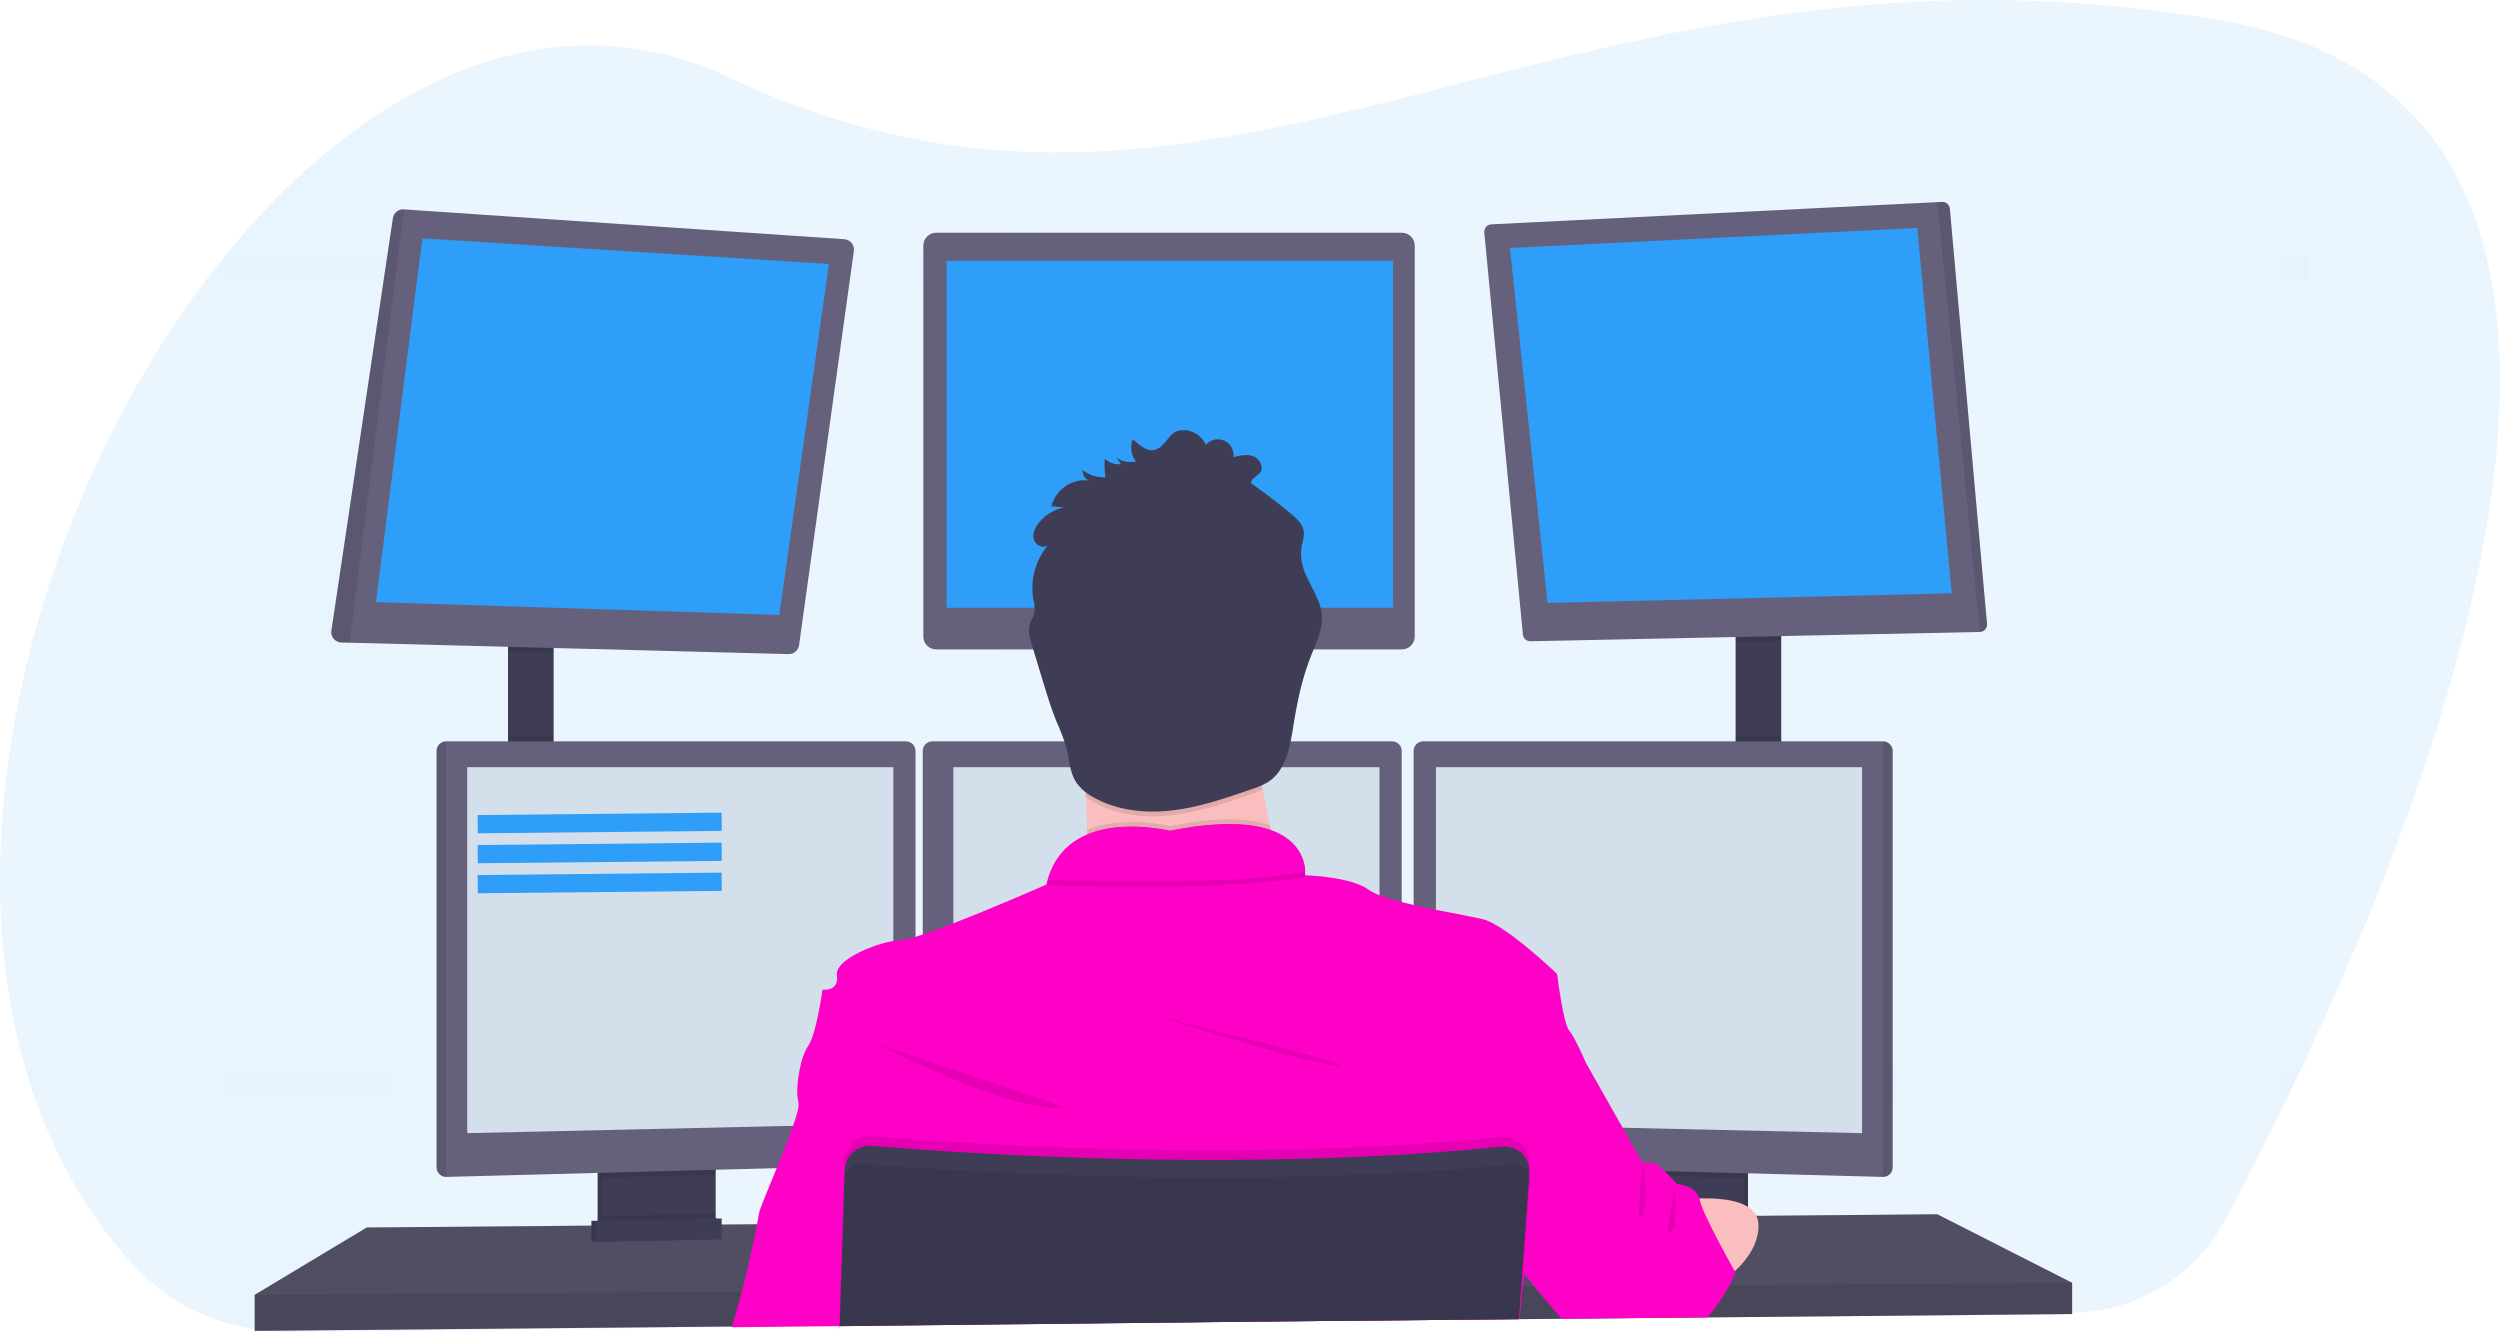 <svg width="274" height="147" viewBox="0 0 274 147" fill="none" xmlns="http://www.w3.org/2000/svg">
<path opacity="0.1" d="M252.992 115.45C252.687 116.109 252.383 116.759 252.079 117.4C251.606 118.396 251.138 119.372 250.677 120.33C250.471 120.754 250.266 121.17 250.066 121.586C247.803 126.215 245.69 130.309 243.896 133.676C242.268 136.727 239.85 139.283 236.896 141.077C233.942 142.871 230.56 143.836 227.106 143.872L187.202 144.307H186.781L183.361 144.344L180.435 144.375L171.462 144.473H171.099L166.531 144.523H166.392L138.237 144.828L113.106 145.092L110.182 145.124L92.027 145.321H92.005L80.231 145.448H80.104L42.872 145.851L31.733 145.972C29.357 145.999 26.99 145.659 24.716 144.965C20.759 143.769 17.203 141.514 14.43 138.445C9.647 133.168 6.16 127.011 3.818 120.33C3.48 119.365 3.164 118.389 2.871 117.4C-5.236 89.961 4.647 54.56 22.435 30.87C23.18 29.88 23.938 28.913 24.708 27.972L24.726 27.951C30.197 21.227 36.33 15.611 42.864 11.617C54.441 4.527 67.269 2.53 79.886 8.482C90.561 13.519 100.528 15.887 110.19 16.53C111.166 16.593 112.143 16.641 113.114 16.67C135.277 17.368 156.048 9.372 180.44 4.211C181.411 4.005 182.385 3.803 183.366 3.61C200.767 0.143 220.07 -1.685 243.025 2.159C245.41 2.549 247.763 3.112 250.066 3.845C251.078 4.171 252.054 4.523 252.992 4.898C263.949 9.361 269.924 17.608 272.464 27.94C272.704 28.899 272.912 29.875 273.087 30.867C277.589 55.722 264.404 90.978 252.992 115.45Z" fill="#2E9EF8"/>
<g opacity="0.1">
<path opacity="0.1" d="M42.864 11.616V145.879L31.725 146C29.349 146.027 26.982 145.688 24.708 144.994V27.95H24.726C30.197 21.219 36.33 15.602 42.864 11.616Z" fill="#2E9EF8"/>
<path opacity="0.1" d="M273.1 30.869H22.434C23.18 29.879 23.938 28.913 24.708 27.971V27.95H272.477C272.717 28.904 272.925 29.877 273.1 30.869Z" fill="#2E9EF8"/>
<path opacity="0.1" d="M252.992 4.9V117.397H252.079C251.605 118.392 251.138 119.369 250.677 120.326C250.471 120.75 250.266 121.167 250.066 121.583V3.836C251.078 4.163 252.054 4.518 252.992 4.9Z" fill="#2E9EF8"/>
<path opacity="0.1" d="M183.366 3.602V144.354L180.44 144.385V4.202C181.411 3.997 182.384 3.794 183.366 3.602Z" fill="#2E9EF8"/>
<path opacity="0.1" d="M113.113 16.661V145.117L110.19 145.149V16.521C111.166 16.585 112.142 16.622 113.113 16.661Z" fill="#2E9EF8"/>
<path opacity="0.1" d="M252.079 117.399C251.605 118.395 251.138 119.372 250.677 120.329H3.818C3.48 119.365 3.164 118.388 2.871 117.399H252.079Z" fill="#2E9EF8"/>
</g>
<path d="M60.677 70.035H55.678V85.226H60.677V70.035Z" fill="#3F3D56"/>
<path d="M195.222 69.244H190.223V85.315H195.222V69.244Z" fill="#3F3D56"/>
<path d="M227.105 140.594V144.019L187.131 144.388L186.705 144.396L171.512 144.535L171.149 144.54L166.531 144.58H166.394L138.244 144.841L92.037 145.27H91.997L80.249 145.381L80.122 145.384L27.918 145.863V141.911L40.193 134.534L64.821 134.329L65.348 134.326L65.521 134.324L66.047 134.316L77.873 134.218L78.401 134.216L78.57 134.213L79.096 134.21L82.888 134.179L82.988 134.176L92.342 134.097H92.418L165.41 133.481L167.196 133.467H167.375L168.738 133.454L178.645 133.372L179.171 133.365L179.658 133.359H179.911L182.992 133.336L183.602 133.328L184.421 133.322L186.986 133.299L191.057 133.264L191.583 133.259L192.499 133.254H192.67L212.328 133.085L227.105 140.594Z" fill="#65617D"/>
<path opacity="0.2" d="M227.105 140.594V144.019L187.131 144.388L186.705 144.396L171.512 144.535L171.149 144.54L166.531 144.58H166.394L138.244 144.841L92.037 145.27H91.997L80.249 145.381L80.122 145.384L27.918 145.863V141.911L40.193 134.534L64.821 134.329L65.348 134.326L65.521 134.324L66.047 134.316L77.873 134.218L78.401 134.216L78.57 134.213L79.096 134.21L82.888 134.179L82.988 134.176L92.342 134.097H92.418L165.41 133.481L167.196 133.467H167.375L168.738 133.454L178.645 133.372L179.171 133.365L179.658 133.359H179.911L182.992 133.336L183.602 133.328L184.421 133.322L186.986 133.299L191.057 133.264L191.583 133.259L192.499 133.254H192.67L212.328 133.085L227.105 140.594Z" fill="black"/>
<path d="M77.912 127.424V133.876C77.912 134.181 77.826 134.481 77.663 134.739C77.5 134.997 77.267 135.204 76.991 135.335C76.786 135.435 76.562 135.489 76.334 135.493L67.15 135.688C66.905 135.694 66.662 135.643 66.44 135.538C66.159 135.409 65.922 135.203 65.755 134.942C65.588 134.682 65.5 134.38 65.501 134.071V127.424H77.912Z" fill="#3F3D56"/>
<path opacity="0.1" d="M77.912 127.424V133.876C77.912 134.181 77.826 134.481 77.663 134.739C77.5 134.997 77.267 135.204 76.991 135.335C76.786 135.435 76.562 135.489 76.334 135.493L67.15 135.688C66.905 135.694 66.662 135.643 66.44 135.538C66.159 135.409 65.922 135.203 65.755 134.942C65.588 134.682 65.5 134.38 65.501 134.071V127.424H77.912Z" fill="black"/>
<path d="M78.438 127.424V133.876C78.439 134.181 78.352 134.481 78.189 134.739C78.026 134.997 77.793 135.204 77.517 135.335C77.312 135.435 77.088 135.489 76.86 135.493L67.676 135.688C67.431 135.694 67.188 135.643 66.966 135.538C66.685 135.409 66.448 135.203 66.281 134.942C66.115 134.682 66.026 134.38 66.027 134.071V127.424H78.438Z" fill="#3F3D56"/>
<path d="M191.583 127.424H179.171V135.722H191.583V127.424Z" fill="#3F3D56"/>
<path opacity="0.1" d="M191.583 127.424H179.171V135.722H191.583V127.424Z" fill="black"/>
<path d="M191.057 127.424H178.645V135.722H191.057V127.424Z" fill="#3F3D56"/>
<path opacity="0.1" d="M60.677 70.032V71.542L55.678 71.413V70.032H60.677Z" fill="black"/>
<path d="M93.584 27.505L87.577 70.712C87.538 70.988 87.4 71.24 87.188 71.421C86.976 71.601 86.705 71.697 86.427 71.689L38.327 70.441L37.414 70.417C37.255 70.413 37.099 70.376 36.955 70.308C36.811 70.239 36.684 70.141 36.581 70.02C36.477 69.899 36.401 69.758 36.356 69.605C36.311 69.452 36.298 69.292 36.319 69.134L43.063 23.904C43.107 23.623 43.254 23.37 43.475 23.193C43.696 23.016 43.975 22.928 44.258 22.947L92.531 26.219C92.687 26.228 92.839 26.27 92.978 26.34C93.117 26.411 93.24 26.51 93.339 26.631C93.438 26.752 93.511 26.892 93.553 27.042C93.595 27.193 93.606 27.35 93.584 27.505Z" fill="#65617D"/>
<path d="M46.292 26.124L41.206 65.993L85.411 67.398L90.847 28.933L46.292 26.124Z" fill="#2E9EF8"/>
<path d="M153.651 25.508H102.601C101.827 25.508 101.199 26.137 101.199 26.912V69.769C101.199 70.544 101.827 71.173 102.601 71.173H153.651C154.425 71.173 155.053 70.544 155.053 69.769V26.912C155.053 26.137 154.425 25.508 153.651 25.508Z" fill="#65617D"/>
<path d="M152.682 28.582H103.741V66.607H152.682V28.582Z" fill="#2E9EF8"/>
<path opacity="0.1" d="M195.222 69.242V70.24L190.223 70.343V69.242H195.222Z" fill="black"/>
<path d="M217.78 68.399C217.787 68.508 217.772 68.617 217.736 68.721C217.7 68.824 217.643 68.919 217.569 68.999C217.496 69.08 217.406 69.145 217.307 69.19C217.207 69.236 217.1 69.26 216.991 69.263L167.733 70.282C167.529 70.287 167.33 70.213 167.177 70.077C167.024 69.941 166.929 69.751 166.91 69.547L162.676 25.476C162.665 25.367 162.677 25.257 162.711 25.152C162.744 25.047 162.798 24.951 162.87 24.868C162.942 24.785 163.03 24.717 163.128 24.669C163.227 24.621 163.335 24.594 163.444 24.588L212.328 22.154L212.854 22.128C213.063 22.117 213.269 22.188 213.427 22.325C213.585 22.463 213.683 22.657 213.702 22.866L217.78 68.399Z" fill="#65617D"/>
<path d="M165.489 27.178L210.134 24.981L213.904 65.026L169.612 66.08L165.489 27.178Z" fill="#2E9EF8"/>
<path opacity="0.1" d="M217.78 68.399C217.787 68.508 217.772 68.617 217.736 68.721C217.7 68.824 217.643 68.919 217.569 68.999C217.496 69.08 217.406 69.145 217.307 69.19C217.208 69.236 217.1 69.26 216.991 69.263L212.328 22.154L212.854 22.128C213.064 22.117 213.269 22.188 213.427 22.325C213.585 22.463 213.684 22.657 213.702 22.866L217.78 68.399Z" fill="black"/>
<path opacity="0.1" d="M44.266 22.945L38.327 70.441L37.414 70.417C37.255 70.413 37.099 70.376 36.955 70.307C36.811 70.239 36.684 70.141 36.581 70.02C36.477 69.899 36.401 69.758 36.356 69.605C36.311 69.452 36.298 69.292 36.319 69.134L43.063 23.904C43.106 23.621 43.254 23.366 43.477 23.188C43.7 23.01 43.982 22.923 44.266 22.945Z" fill="black"/>
<path opacity="0.1" d="M60.677 80.726H55.678V85.226H60.677V80.726Z" fill="black"/>
<path opacity="0.1" d="M78.438 127.421V128.73L66.027 129.062V127.421H78.438Z" fill="black"/>
<path d="M100.344 82.293V126.607C100.34 126.877 100.233 127.136 100.045 127.33C99.856 127.524 99.6 127.637 99.331 127.648L48.902 128.991H48.889C48.614 128.988 48.352 128.877 48.158 128.683C47.964 128.488 47.853 128.226 47.85 127.951V82.293C47.853 82.019 47.964 81.756 48.158 81.561C48.352 81.367 48.614 81.256 48.889 81.253H99.304C99.579 81.256 99.841 81.367 100.035 81.561C100.23 81.756 100.34 82.019 100.344 82.293Z" fill="#65617D"/>
<path opacity="0.1" d="M48.902 81.253V128.991H48.889C48.614 128.988 48.352 128.877 48.158 128.683C47.964 128.488 47.853 128.226 47.85 127.951V82.293C47.853 82.019 47.964 81.756 48.158 81.561C48.352 81.367 48.614 81.256 48.889 81.253H48.902Z" fill="black"/>
<path d="M51.205 84.082H97.91V123.14L51.205 124.194V84.082Z" fill="#D4DFEC"/>
<path opacity="0.1" d="M195.222 80.726H190.223V85.315H195.222V80.726Z" fill="black"/>
<path opacity="0.1" d="M191.057 127.421V129.11L178.645 128.778V127.421H191.057Z" fill="black"/>
<path d="M207.437 82.293V127.951C207.433 128.228 207.321 128.492 207.124 128.687C206.927 128.882 206.661 128.991 206.384 128.991L155.945 127.648C155.675 127.637 155.419 127.524 155.231 127.33C155.042 127.136 154.935 126.877 154.932 126.607V82.293C154.936 82.019 155.046 81.756 155.24 81.561C155.435 81.367 155.697 81.256 155.971 81.253H206.387C206.663 81.254 206.928 81.363 207.125 81.558C207.321 81.752 207.433 82.017 207.437 82.293Z" fill="#65617D"/>
<path opacity="0.1" d="M207.437 82.293V127.951C207.433 128.228 207.321 128.492 207.124 128.687C206.927 128.882 206.661 128.991 206.384 128.991V81.253C206.661 81.253 206.927 81.362 207.124 81.557C207.321 81.752 207.433 82.016 207.437 82.293Z" fill="black"/>
<path d="M204.082 84.082H157.376V123.14L204.082 124.194V84.082Z" fill="#D4DFEC"/>
<path d="M153.627 82.293V126.607C153.624 126.877 153.517 127.136 153.328 127.33C153.14 127.524 152.884 127.637 152.614 127.648L102.186 128.991C101.909 128.991 101.643 128.882 101.446 128.687C101.249 128.492 101.137 128.228 101.133 127.951V82.293C101.136 82.019 101.247 81.756 101.441 81.561C101.635 81.367 101.898 81.256 102.172 81.253H152.588C152.862 81.256 153.125 81.367 153.319 81.561C153.513 81.756 153.624 82.019 153.627 82.293Z" fill="#65617D"/>
<path d="M104.488 84.082H151.193V123.14L104.488 124.194V84.082Z" fill="#D4DFEC"/>
<path opacity="0.1" d="M227.105 140.594V144.019L187.131 144.388L186.705 144.396L171.512 144.535L171.149 144.54L166.531 144.58H166.394L138.244 144.841L92.037 145.27H91.997L80.249 145.381L80.122 145.384L27.918 145.863V141.911L81.204 141.561H81.33L92.116 141.487H92.166L166.652 140.994H166.728L166.773 140.992H166.896L168.157 140.984H168.541L188.141 140.852L189.299 140.847L189.557 140.844L227.105 140.594Z" fill="black"/>
<path d="M128.212 85.226C135.671 85.226 141.718 79.171 141.718 71.703C141.718 64.234 135.671 58.179 128.212 58.179C120.752 58.179 114.705 64.234 114.705 71.703C114.705 79.171 120.752 85.226 128.212 85.226Z" fill="#FBBEBE"/>
<path d="M141.72 99.365C141.72 99.365 115.539 102.527 118.039 99.365C118.944 98.222 119.194 94.834 119.144 90.974C119.128 89.802 119.086 88.588 119.026 87.378C118.736 81.582 118.039 75.918 118.039 75.918C118.039 75.918 140.931 65.116 138.3 73.678C137.247 77.138 137.592 81.996 138.392 86.556C138.626 87.887 138.897 89.191 139.181 90.429C139.875 93.449 140.722 96.432 141.72 99.365Z" fill="#FBBEBE"/>
<path opacity="0.1" d="M141.72 99.366C141.72 99.366 115.539 102.527 118.039 99.366C118.944 98.222 119.194 94.834 119.144 90.974C123.136 89.267 128.214 90.54 128.214 90.54C133.561 89.473 136.989 89.681 139.181 90.429C139.875 93.449 140.722 96.432 141.72 99.366Z" fill="black"/>
<path d="M92.026 145.568V145.347L138.237 144.843L166.391 144.58H166.47L166.441 144.97L166.481 144.58H166.531V144.535L166.891 140.992L167.028 139.651L167.07 139.232L167.107 138.881L168.733 133.452L170.359 128.03L171.728 123.464L173.817 116.488C173.817 116.488 172.633 113.721 171.975 112.931C171.317 112.141 170.659 106.74 170.659 106.74C170.659 106.74 165.044 101.384 162.589 100.767C161.56 100.504 159.529 100.153 157.371 99.713C156.564 99.55 155.735 99.376 154.937 99.186C154.487 99.084 154.045 98.976 153.622 98.868C152.797 98.661 151.985 98.41 151.188 98.114C150.77 97.962 150.372 97.76 150.004 97.511C148.07 96.091 143.223 95.93 143.036 95.93C143.036 95.924 143.036 95.918 143.036 95.912V95.888C143.043 95.777 143.043 95.666 143.036 95.556C143.036 95.451 143.036 95.327 143.012 95.187C143.012 95.145 143.013 95.1 142.994 95.055C142.981 94.96 142.965 94.86 142.941 94.755C142.933 94.708 142.923 94.661 142.91 94.615C142.834 94.298 142.723 93.99 142.581 93.696C142.563 93.654 142.539 93.609 142.518 93.567C142.389 93.323 142.239 93.092 142.071 92.874C142.036 92.829 141.999 92.782 141.96 92.737C141.744 92.483 141.505 92.249 141.244 92.041C141.173 91.986 141.1 91.928 141.023 91.875C140.981 91.841 140.936 91.809 140.889 91.781L140.655 91.628L140.436 91.501C140.244 91.396 140.042 91.293 139.821 91.196C139.752 91.164 139.679 91.135 139.605 91.106C139.531 91.077 139.416 91.032 139.318 90.996H139.302L139.105 90.916C138.955 90.866 138.802 90.822 138.642 90.777L138.397 90.714L138.134 90.653L137.871 90.598C137.608 90.545 137.326 90.498 137.032 90.461L136.732 90.424L136.424 90.392L136.105 90.366L135.653 90.34L135.127 90.321C132.806 90.321 130.491 90.567 128.222 91.056C126.646 90.705 125.031 90.556 123.417 90.614H123.188L122.925 90.629H122.757L122.418 90.661C122.304 90.661 122.189 90.685 122.075 90.7C121.962 90.716 121.844 90.729 121.731 90.748L121.557 90.777C121.386 90.806 121.212 90.837 121.031 90.874C120.973 90.885 120.915 90.898 120.857 90.914C120.628 90.964 120.399 91.025 120.173 91.093C120.06 91.125 119.947 91.162 119.834 91.201C119.776 91.217 119.72 91.238 119.665 91.259L119.497 91.32L119.331 91.385L119.134 91.465C119.034 91.507 118.936 91.551 118.839 91.599C118.784 91.623 118.728 91.649 118.676 91.678C118.623 91.707 118.568 91.731 118.518 91.76C117.923 92.067 117.373 92.456 116.884 92.913L116.75 93.043L116.618 93.177C116.573 93.222 116.531 93.269 116.489 93.317C116.318 93.504 116.158 93.702 116.01 93.909C115.968 93.965 115.929 94.02 115.889 94.078C115.722 94.325 115.571 94.582 115.437 94.847C115.403 94.91 115.371 94.976 115.339 95.04C115.125 95.485 114.949 95.947 114.813 96.423C114.764 96.598 114.719 96.774 114.679 96.95C114.679 96.95 109.109 99.41 104.488 101.191C103.259 101.666 102.101 102.095 101.133 102.419C100.852 102.514 100.588 102.601 100.344 102.682C99.813 102.875 99.261 103.002 98.699 103.062C98.435 103.066 98.171 103.091 97.91 103.136C95.786 103.481 92.147 104.98 91.75 106.484C91.718 106.604 91.709 106.729 91.724 106.853C91.724 106.853 91.724 106.871 91.724 106.882C91.987 108.726 90.145 108.463 90.145 108.463C90.145 108.463 89.487 113.337 88.566 114.654C87.9 115.602 87.445 117.718 87.387 119.314C87.354 119.812 87.393 120.312 87.503 120.798C87.503 120.811 87.503 120.824 87.503 120.835C87.608 121.188 87.356 122.152 86.927 123.388C86.461 124.744 85.782 126.43 85.13 128.022C84.146 130.424 83.219 132.606 83.162 133.085C83.138 133.299 83.069 133.681 82.975 134.173C82.591 136.181 81.738 140.004 81.317 141.55C81.004 142.704 80.549 144.285 80.236 145.37C80.236 145.402 80.217 145.434 80.209 145.463L92.005 145.347V145.568H92.042H92.026Z" fill="#FF00C7"/>
<path opacity="0.1" d="M96.331 114.514C96.331 114.514 111.329 122.286 116.723 121.364L96.331 114.514Z" fill="black"/>
<path opacity="0.1" d="M126.854 111.353C126.854 111.353 141.457 116.095 146.325 116.754C151.193 117.412 126.854 111.353 126.854 111.353Z" fill="black"/>
<path opacity="0.1" d="M143.052 96.093C135.421 97.5 121.055 97.197 114.845 96.984C117.121 88.817 128.22 91.594 128.22 91.594C141.957 88.848 143.01 94.544 143.052 96.093Z" fill="black"/>
<path d="M143.052 95.566C135.421 96.973 121.055 96.67 114.845 96.457C117.121 88.29 128.22 91.067 128.22 91.067C141.957 88.321 143.01 94.017 143.052 95.566Z" fill="#FF00C7"/>
<path d="M183.558 131.573C183.558 131.573 192.546 130.19 192.722 134.142C192.899 138.094 188.139 140.855 188.139 140.855L183.558 131.573Z" fill="#FBBEBE"/>
<path opacity="0.1" d="M138.392 86.556C138.005 86.729 137.61 86.882 137.208 87.015C134.371 87.995 131.511 88.983 128.525 89.341C125.538 89.699 122.404 89.383 119.799 87.892C119.526 87.737 119.262 87.566 119.01 87.378C118.72 81.582 118.023 75.918 118.023 75.918C118.023 75.918 140.915 65.116 138.284 73.678C137.237 77.138 137.592 81.996 138.392 86.556Z" fill="black"/>
<path d="M124.507 50.565C124.131 50.665 123.738 50.675 123.357 50.595C122.977 50.515 122.621 50.347 122.317 50.104L122.865 50.866C122.542 50.903 122.215 50.869 121.907 50.767C121.599 50.664 121.317 50.496 121.081 50.273C121.031 50.955 121.059 51.639 121.165 52.315C120.259 52.358 119.368 52.078 118.649 51.524C118.635 51.762 118.694 51.998 118.819 52.201C118.943 52.404 119.126 52.564 119.344 52.66C118.434 52.551 117.516 52.777 116.761 53.297C116.006 53.816 115.465 54.592 115.239 55.481L116.613 55.608C115.533 55.839 114.565 56.431 113.866 57.286C113.445 57.813 113.124 58.487 113.308 59.13C113.492 59.773 114.381 60.184 114.866 59.726C114.177 60.549 113.676 61.513 113.399 62.55C113.122 63.587 113.075 64.672 113.261 65.73C113.385 66.18 113.426 66.65 113.382 67.116C113.295 67.55 113.021 67.927 112.884 68.351C112.621 69.121 112.871 69.956 113.105 70.722L114.339 74.785C114.787 76.252 115.231 77.722 115.816 79.142C116.229 80.04 116.581 80.966 116.868 81.912C117.2 83.187 117.213 84.583 117.921 85.697C118.406 86.399 119.054 86.971 119.81 87.365C122.412 88.856 125.557 89.172 128.535 88.814C131.514 88.456 134.371 87.468 137.205 86.488C137.835 86.298 138.439 86.032 139.005 85.697C140.965 84.412 141.402 81.782 141.768 79.467C142.176 76.885 142.72 74.308 143.686 71.879C144.26 70.433 145.002 68.965 144.875 67.416C144.715 65.359 143.089 63.691 142.686 61.667C142.551 60.991 142.558 60.294 142.705 59.62C142.829 59.219 142.899 58.802 142.912 58.382C142.868 57.534 142.173 56.88 141.52 56.335C140.105 55.151 138.644 54.032 137.137 52.979C137.06 52.452 137.776 52.225 138.1 51.809C138.558 51.221 138.084 50.289 137.389 50.015C136.695 49.741 135.916 49.92 135.192 50.102C135.239 49.731 135.166 49.355 134.982 49.029C134.799 48.703 134.515 48.446 134.174 48.295C133.832 48.144 133.451 48.107 133.087 48.19C132.723 48.273 132.396 48.471 132.153 48.755C131.961 48.314 131.654 47.933 131.264 47.651C130.874 47.369 130.416 47.197 129.938 47.154C128.193 47.017 128.159 48.352 127.043 49.087C125.928 49.822 125.007 48.853 124.149 48.147C123.991 48.546 123.941 48.98 124.004 49.404C124.067 49.829 124.24 50.229 124.507 50.565Z" fill="#3F3D56"/>
<path d="M190.223 139.477C190.223 139.477 189.989 140.035 189.557 140.844C188.904 142.088 188.11 143.253 187.189 144.314L187.118 144.39H186.692L171.499 144.53H171.135L171.091 144.477L168.144 140.976L167.033 139.656L166.989 139.601L166.894 139.49L166.841 139.427L166.773 139.345L164.613 136.779L165.402 133.486L166.747 127.937L166.781 127.803L167.044 126.749L167.231 125.959L167.857 123.382L170.004 114.517L173.819 116.493L177.843 123.606L180.003 127.426H181.187C181.411 127.426 181.924 127.858 182.439 128.356C182.624 128.533 182.808 128.72 182.966 128.883C183.434 129.368 183.805 129.784 183.805 129.784C183.805 129.784 185.723 129.826 186.239 131.339C186.266 131.412 186.288 131.487 186.305 131.563C186.476 132.157 186.699 132.735 186.97 133.291C187.31 134.031 187.736 134.872 188.168 135.712C188.97 137.253 189.786 138.721 190.086 139.253L190.123 139.319L190.223 139.477Z" fill="#FF00C7"/>
<path opacity="0.1" d="M167.62 127.582L167.594 127.958V127.985L167.549 128.591L167.199 133.467L166.776 139.342L166.655 140.997L166.391 144.538V144.583L138.237 144.846L92.034 145.347V145.568H91.997V145.347V145.273L92.116 141.49L92.342 134.097L92.537 127.829L92.555 127.205C92.567 126.828 92.655 126.458 92.814 126.116C92.974 125.774 93.201 125.469 93.482 125.218C93.763 124.967 94.092 124.777 94.45 124.658C94.807 124.538 95.185 124.494 95.56 124.526C96.802 124.631 98.415 124.76 100.344 124.897L101.133 124.955C112.271 125.73 132.856 126.731 153.627 125.482C154.064 125.458 154.503 125.432 154.943 125.4C158.163 125.197 161.381 124.937 164.568 124.61C164.971 124.568 165.378 124.614 165.761 124.747C166.144 124.879 166.493 125.094 166.784 125.376C167.075 125.658 167.301 126 167.445 126.379C167.59 126.758 167.649 127.164 167.62 127.569V127.582Z" fill="black"/>
<path d="M92.026 145.568V145.347L138.237 144.843L166.391 144.58H166.47V144.535L166.733 140.994L166.846 139.414L167.278 133.457L167.617 128.741V128.625C167.633 128.408 167.623 128.189 167.588 127.974C167.59 127.966 167.59 127.957 167.588 127.948C167.516 127.503 167.335 127.083 167.062 126.725C166.772 126.353 166.393 126.062 165.959 125.877C165.526 125.693 165.052 125.622 164.584 125.672C161.397 125.998 158.179 126.259 154.958 126.462C154.519 126.494 154.079 126.52 153.643 126.544C132.871 127.779 112.287 126.778 101.149 126.017L100.359 125.959C98.431 125.822 96.818 125.695 95.576 125.587C94.892 125.53 94.212 125.727 93.666 126.142C93.12 126.557 92.746 127.16 92.618 127.835C92.592 127.977 92.576 128.122 92.571 128.267L92.392 134.105L92.147 141.5L92.031 145.283V145.357V145.578L92.026 145.568Z" fill="#3F3D56"/>
<path opacity="0.1" d="M167.699 129.428L167.376 133.467L166.894 139.487L166.773 140.994L166.51 144.369L166.494 144.538V144.583L166.455 144.972L166.484 144.583H166.407L138.253 144.846L92.034 145.347V145.273L92.163 141.49L92.426 134.097L92.595 129.183C92.603 128.904 92.681 128.631 92.822 128.389C92.962 128.148 93.161 127.945 93.4 127.8C93.698 127.617 94.046 127.534 94.394 127.563C94.947 127.608 95.626 127.661 96.418 127.719C97.705 127.813 99.291 127.924 101.138 128.04C104.559 128.256 108.851 128.488 113.769 128.678C127.451 129.205 145.923 129.381 163.468 127.842C164.257 127.774 165.073 127.698 165.87 127.621C166.186 127.59 166.504 127.65 166.786 127.795C166.866 127.835 166.942 127.883 167.012 127.937C167.241 128.104 167.423 128.327 167.539 128.585C167.565 128.637 167.588 128.691 167.604 128.746C167.683 128.964 167.716 129.197 167.699 129.428Z" fill="black"/>
<path opacity="0.1" d="M78.438 133.035V133.876C78.439 134.181 78.352 134.481 78.189 134.739C78.026 134.997 77.793 135.204 77.517 135.335L66.966 135.538C66.685 135.409 66.448 135.203 66.281 134.942C66.115 134.682 66.026 134.38 66.027 134.071V133.28L78.438 133.035Z" fill="black"/>
<path d="M78.57 135.831L64.822 136.094V133.81L78.57 133.546V135.831Z" fill="#3F3D56"/>
<path opacity="0.1" d="M78.57 135.831L64.822 136.094V133.81L78.57 133.546V135.831Z" fill="black"/>
<path d="M79.096 135.831L65.348 136.094V133.81L79.096 133.546V135.831Z" fill="#3F3D56"/>
<g opacity="0.1">
<path opacity="0.1" d="M124.615 49.701C124.357 49.367 124.187 48.974 124.117 48.558C124.054 48.965 124.092 49.381 124.228 49.77C124.358 49.758 124.488 49.735 124.615 49.701Z" fill="black"/>
<path opacity="0.1" d="M121.273 51.45C121.223 51.127 121.191 50.802 121.176 50.476C121.176 50.8 121.176 51.126 121.176 51.453L121.273 51.45Z" fill="black"/>
<path opacity="0.1" d="M142.718 60.242C142.732 60.007 142.764 59.774 142.813 59.544C142.937 59.143 143.008 58.728 143.023 58.308C143.017 58.214 143.003 58.121 142.981 58.029C142.936 58.271 142.865 58.514 142.813 58.754C142.707 59.242 142.676 59.744 142.718 60.242Z" fill="black"/>
<path opacity="0.1" d="M137.245 52.101L137.532 52.309C137.774 52.134 138 51.939 138.208 51.724C138.307 51.587 138.368 51.427 138.386 51.258C138.403 51.09 138.377 50.92 138.308 50.766C138.282 50.826 138.248 50.882 138.208 50.934C137.884 51.35 137.169 51.58 137.245 52.101Z" fill="black"/>
<path opacity="0.1" d="M115.623 54.636C115.527 54.828 115.451 55.029 115.395 55.236C115.806 55.006 116.249 54.839 116.71 54.739L115.623 54.636Z" fill="black"/>
<path opacity="0.1" d="M119.252 51.769C119.079 51.674 118.914 51.566 118.757 51.445C118.751 51.549 118.759 51.654 118.781 51.756C118.938 51.749 119.096 51.753 119.252 51.769Z" fill="black"/>
<path opacity="0.1" d="M144.978 67.292C144.87 68.57 144.276 69.8 143.794 71.012C142.828 73.441 142.284 76.018 141.876 78.603C141.51 80.918 141.086 83.547 139.113 84.831C138.549 85.168 137.945 85.433 137.316 85.621C134.479 86.604 131.619 87.589 128.633 87.947C125.646 88.306 122.512 87.992 119.907 86.501C119.152 86.106 118.504 85.534 118.018 84.833C117.315 83.719 117.302 82.323 116.966 81.047C116.678 80.1 116.327 79.174 115.913 78.276C115.332 76.858 114.884 75.378 114.44 73.921C114.027 72.567 113.616 71.212 113.205 69.856C113.07 69.448 112.97 69.029 112.905 68.604C112.803 69.279 113.003 69.985 113.205 70.646C113.616 72.004 114.027 73.359 114.44 74.711C114.884 76.179 115.332 77.649 115.913 79.066C116.327 79.965 116.678 80.891 116.966 81.838C117.297 83.113 117.31 84.509 118.018 85.624C118.504 86.324 119.152 86.897 119.907 87.291C122.512 88.782 125.654 89.096 128.633 88.738C131.611 88.379 134.469 87.394 137.316 86.411C137.945 86.224 138.549 85.958 139.113 85.621C141.073 84.338 141.51 81.709 141.876 79.393C142.284 76.808 142.828 74.232 143.794 71.803C144.368 70.359 145.11 68.891 144.983 67.34C144.983 67.324 144.978 67.308 144.978 67.292Z" fill="black"/>
<path opacity="0.1" d="M113.485 66.273C113.485 66.273 113.485 66.254 113.485 66.244C113.532 65.779 113.491 65.31 113.364 64.861C113.311 64.571 113.277 64.279 113.261 63.986C113.231 64.543 113.265 65.102 113.364 65.651C113.406 65.856 113.453 66.064 113.485 66.273Z" fill="black"/>
<path opacity="0.1" d="M114.287 59.828C114.489 59.488 114.719 59.165 114.974 58.861C114.492 59.323 113.603 58.912 113.416 58.271C113.347 58.53 113.347 58.803 113.416 59.062C113.481 59.255 113.595 59.428 113.748 59.562C113.901 59.697 114.087 59.789 114.287 59.828Z" fill="black"/>
</g>
<path opacity="0.1" d="M180.005 127.424C180.005 127.424 180.84 130.453 180.005 133.088C179.171 135.722 180.005 127.424 180.005 127.424Z" fill="black"/>
<path opacity="0.1" d="M183.558 130.514C183.558 130.514 183.908 134.36 183.119 135.043C182.329 135.725 183.558 130.514 183.558 130.514Z" fill="black"/>
<path d="M52.36 90.329L79.096 90.065" stroke="#2E9EF8" stroke-width="2" stroke-miterlimit="10"/>
<path d="M52.36 93.614L79.096 93.353" stroke="#2E9EF8" stroke-width="2" stroke-miterlimit="10"/>
<path d="M52.36 96.902L79.096 96.639" stroke="#2E9EF8" stroke-width="2" stroke-miterlimit="10"/>
</svg>
